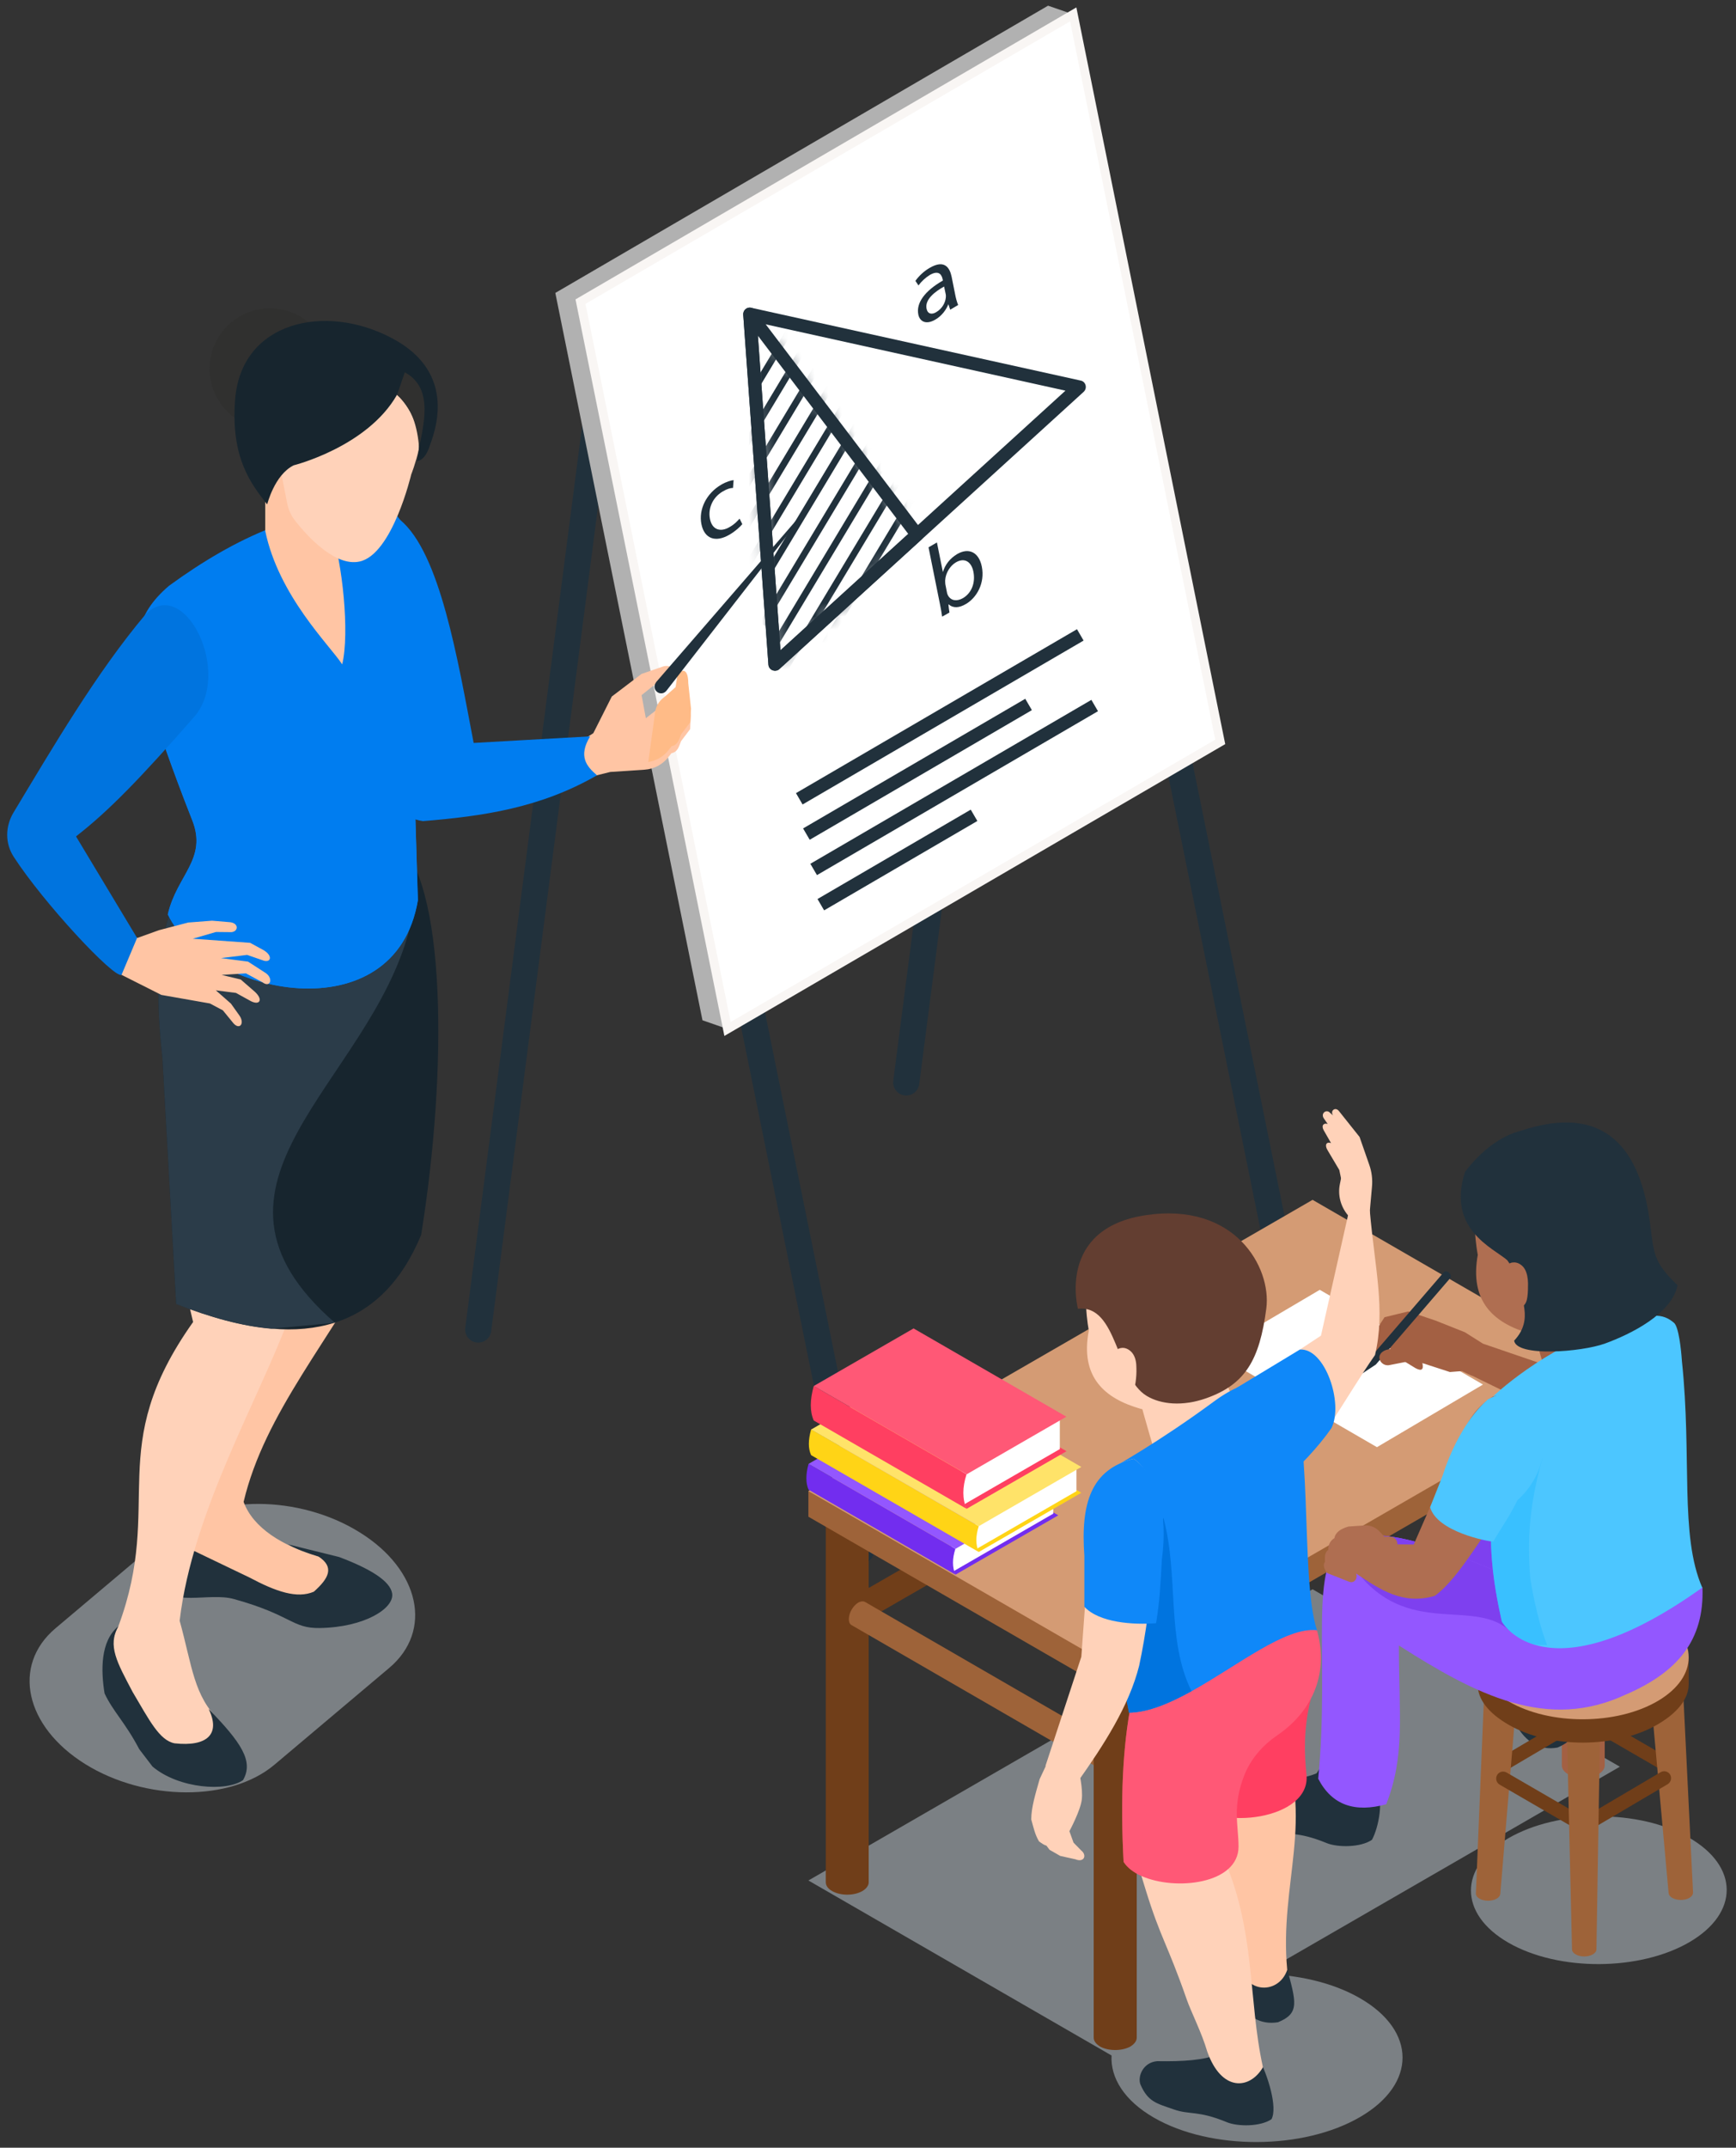 <svg width="131" height="162" viewBox="0 0 131 162" fill="none" xmlns="http://www.w3.org/2000/svg">
<rect x="0" y="0" width="131" height="162" fill="#333333" stroke="none"/>
<g id="Tutorial Session 2">
<path id="Vector" opacity="0.4" d="M102.608 150.712C100.546 149.526 97.862 148.927 95.167 148.892L122.235 133.261L99.048 119.877L61.002 141.843L83.878 155.043C83.786 156.736 84.846 158.453 87.092 159.743C91.388 162.208 98.357 162.173 102.631 159.685C106.916 157.197 106.904 153.177 102.608 150.712Z" fill="#E6F2FE"/>
<g id="Group">
<path id="Vector_2" d="M64.954 117.953C64.493 117.953 64.078 117.63 63.986 117.158L46.225 29.721L37.067 100.41C36.998 100.952 36.503 101.332 35.962 101.263C35.42 101.193 35.04 100.698 35.109 100.157L45.038 23.558C45.096 23.074 45.499 22.717 45.983 22.694C46.501 22.683 46.893 23.017 46.985 23.489L65.933 116.755C66.037 117.285 65.691 117.815 65.161 117.918C65.092 117.942 65.023 117.953 64.954 117.953Z" fill="#21313C"/>
<path id="Vector_3" d="M97.252 99.304C96.791 99.304 96.377 98.981 96.285 98.509L78.523 11.083L69.366 81.773C69.297 82.314 68.801 82.694 68.26 82.625C67.719 82.556 67.338 82.061 67.407 81.519L77.337 4.921C77.394 4.437 77.797 4.08 78.281 4.057C78.788 4.057 79.191 4.391 79.283 4.852L98.231 98.118C98.335 98.647 97.989 99.177 97.46 99.281C97.379 99.293 97.321 99.304 97.252 99.304Z" fill="#21313C"/>
<g id="Group_2">
<path id="Vector_4" d="M90.191 55.292L54.898 77.615L53.009 76.958L41.905 22.095L79.087 0.429L80.988 1.085L90.191 55.292Z" fill="#B1B1B1"/>
<path id="Vector_5" d="M92.08 55.959L54.898 77.614L43.805 22.751L80.987 1.085L92.08 55.959Z" fill="white" stroke="#F9F6F4" stroke-width="0.671"/>
<path id="Vector_6" d="M58.48 50.593C58.422 50.593 58.353 50.581 58.296 50.558C58.123 50.489 57.996 50.328 57.985 50.132L56.084 23.731C56.073 23.581 56.142 23.42 56.257 23.317C56.372 23.213 56.533 23.178 56.683 23.213L81.552 28.707C81.736 28.742 81.874 28.88 81.921 29.064C81.966 29.248 81.909 29.433 81.771 29.559L58.814 50.466C58.722 50.558 58.595 50.593 58.48 50.593ZM57.121 24.319L58.895 49.049L80.4 29.467L57.121 24.319Z" fill="#21313C"/>
<g id="Group_3">
<path id="Vector_7" d="M71.704 23.362L71.566 22.948C71.404 23.351 71.082 23.823 70.575 24.111C69.861 24.526 69.4 24.238 69.296 23.72C69.124 22.856 69.78 21.946 71.151 21.162L71.139 21.093C71.082 20.794 70.898 20.322 70.172 20.736C69.849 20.932 69.527 21.231 69.308 21.531L69.078 21.185C69.331 20.828 69.723 20.448 70.172 20.195C71.255 19.573 71.658 20.16 71.808 20.863L72.073 22.188C72.13 22.498 72.211 22.787 72.303 23.005L71.704 23.362ZM71.243 21.612C70.54 22.003 69.78 22.591 69.918 23.282C69.999 23.696 70.322 23.742 70.644 23.547C71.105 23.282 71.335 22.821 71.37 22.452C71.381 22.372 71.381 22.291 71.37 22.222L71.243 21.612Z" fill="#21313C"/>
</g>
<g id="Group_4">
<path id="Vector_8" d="M71.093 46.514C71.058 46.261 71.001 45.892 70.932 45.581L70.068 41.285L70.701 40.916L71.151 43.151C71.312 42.609 71.669 42.126 72.233 41.791C73.109 41.285 73.869 41.653 74.088 42.736C74.341 44.003 73.685 45.097 72.89 45.558C72.383 45.858 71.934 45.892 71.577 45.581C71.554 45.593 71.646 46.203 71.646 46.203L71.093 46.514ZM71.462 44.706C71.473 44.786 71.508 44.855 71.542 44.925C71.761 45.305 72.187 45.385 72.66 45.12C73.328 44.729 73.616 43.946 73.454 43.128C73.316 42.413 72.821 42.022 72.141 42.413C71.704 42.667 71.358 43.208 71.323 43.773C71.323 43.853 71.323 43.957 71.335 44.061L71.462 44.706Z" fill="#21313C"/>
</g>
<g id="Group_5">
<path id="Vector_9" d="M56.016 39.535C55.866 39.719 55.52 40.053 55.048 40.329C53.988 40.951 53.148 40.629 52.929 39.535C52.71 38.44 53.286 37.219 54.438 36.551C54.818 36.332 55.175 36.229 55.359 36.217L55.313 36.805C55.14 36.805 54.887 36.862 54.541 37.069C53.735 37.542 53.424 38.394 53.574 39.143C53.735 39.961 54.368 40.168 55.059 39.753C55.428 39.546 55.647 39.304 55.808 39.12L56.016 39.535Z" fill="#21313C"/>
</g>
<path id="Vector_10" d="M58.481 50.592C58.423 50.592 58.354 50.58 58.296 50.557C58.123 50.488 57.997 50.327 57.985 50.131L56.085 23.73C56.073 23.511 56.2 23.316 56.407 23.235C56.615 23.154 56.845 23.223 56.972 23.396L69.596 40.029C69.746 40.236 69.723 40.524 69.538 40.697L58.815 50.465C58.722 50.557 58.596 50.592 58.481 50.592ZM57.191 25.32L58.895 49.048L68.536 40.271L57.191 25.32Z" fill="#21313C"/>
<g id="Group_6">
<g id="Clip path group">
<mask id="mask0_3403_22699" style="mask-type:luminance" maskUnits="userSpaceOnUse" x="56" y="23" width="14" height="28">
<g id="SVGID_00000145059169744623085150000003382626178418300597_">
<path id="Vector_11" d="M69.204 40.329L58.481 50.097L56.58 23.696L69.204 40.329Z" fill="white"/>
</g>
</mask>
<g mask="url(#mask0_3403_22699)">
<g id="Group_7">
<path id="Vector_12" d="M52.653 36.943L52.227 36.69L62.133 20.195L62.559 20.448L52.653 36.943Z" fill="#21313C"/>
<path id="Vector_13" d="M53.493 38.648L53.067 38.395L62.973 21.9L63.399 22.154L53.493 38.648Z" fill="#21313C"/>
<path id="Vector_14" d="M54.346 40.364L53.919 40.111L63.825 23.616L64.252 23.87L54.346 40.364Z" fill="#21313C"/>
<path id="Vector_15" d="M55.186 42.069L54.76 41.816L64.666 25.321L65.092 25.586L55.186 42.069Z" fill="#21313C"/>
<path id="Vector_16" d="M56.027 43.785L55.612 43.532L65.518 27.037L65.933 27.291L56.027 43.785Z" fill="#21313C"/>
<path id="Vector_17" d="M56.879 45.501L56.453 45.236L66.359 28.753L66.785 29.007L56.879 45.501Z" fill="#21313C"/>
<path id="Vector_18" d="M57.72 47.206L57.306 46.953L67.212 30.458L67.626 30.712L57.72 47.206Z" fill="#21313C"/>
<path id="Vector_19" d="M58.574 48.923L58.148 48.67L68.053 32.175L68.48 32.428L58.574 48.923Z" fill="#21313C"/>
<path id="Vector_20" d="M59.414 50.627L58.988 50.374L68.905 33.879L69.32 34.133L59.414 50.627Z" fill="#21313C"/>
<path id="Vector_21" d="M60.267 52.344L59.84 52.091L69.746 35.596L70.172 35.849L60.267 52.344Z" fill="#21313C"/>
</g>
</g>
</g>
</g>
<path id="Vector_22" d="M81.27 47.461L60.065 59.825L60.563 60.681L81.769 48.317L81.27 47.461Z" fill="#21313C"/>
<path id="Vector_23" d="M77.367 52.709L60.602 62.487L61.101 63.343L77.866 53.565L77.367 52.709Z" fill="#21313C"/>
<path id="Vector_24" d="M82.356 52.79L61.15 65.154L61.649 66.009L82.855 53.645L82.356 52.79Z" fill="#21313C"/>
<path id="Vector_25" d="M73.253 61.07L61.69 67.812L62.189 68.668L73.752 61.926L73.253 61.07Z" fill="#21313C"/>
</g>
</g>
<path id="Vector_26" opacity="0.4" d="M29.372 125.809L20.71 133.111C17.393 135.91 10.966 135.887 6.416 133.054C1.877 130.22 0.875 125.624 4.181 122.825L12.843 115.522C16.16 112.723 22.588 112.746 27.138 115.58C31.688 118.402 32.69 123.01 29.372 125.809Z" fill="#E6F2FE"/>
<g id="Group_8">
<path id="Vector_27" d="M42.884 58.942L44.566 58.596L46.052 58.228L48.655 58.055C49.369 58.009 50.026 57.652 50.463 57.076L50.659 56.822C51.143 56.707 51.212 56.362 51.396 55.901L52.076 55.002L52.133 53.977L51.926 52.065C51.938 51.098 51.523 51.27 51.085 51.593L50.97 52.353L50.314 52.941L48.736 54.173L48.413 52.434L49.634 51.455L50.383 51.017C51.016 50.591 50.728 50.118 50.083 50.257L48.413 50.833L46.167 52.537L44.773 55.302L42.873 56.534L42.884 58.942Z" fill="#FFC5A4"/>
<path id="Vector_28" d="M30.19 39.21C33.208 41.709 34.533 49.715 35.742 56.039L44.531 55.543C43.621 57.041 44.254 57.801 45.049 58.481C40.741 60.957 36.41 61.568 31.918 61.936C26.067 61.084 32.344 48.793 25.571 46.766L30.19 39.21Z" fill="#007DF0"/>
<path id="Vector_29" d="M24.039 117.399C21.332 116.627 19.097 115.245 18.383 113.286C19.984 106.548 24.88 101.18 29.28 93.152L19.086 93.117C14.225 100.144 15.814 109.474 13.557 113.263C12.209 114.934 11.518 116.581 12.82 118.17H16.759L20.652 120.624L24.88 120.566C25.363 119.207 25.697 117.928 24.039 117.399Z" fill="#FFC5A4"/>
<path id="Vector_30" d="M13.154 113.782C11.162 115.164 11.046 117.572 11.657 119.449C12.947 121.292 15.735 120.083 17.647 120.613C22.024 121.822 22.024 122.836 24.132 122.801C27.53 122.743 29.776 121.304 29.591 120.186C29.442 119.265 27.979 118.343 25.595 117.445L21.736 116.489C22.335 116.834 23.141 117.134 24.04 117.41C25.249 118.205 24.823 119.046 23.682 120.06C22.415 120.601 20.837 120.06 18.822 118.988L14.479 116.904C13.304 116.155 12.763 115.153 13.154 113.782Z" fill="#21313C"/>
<path id="Vector_31" d="M8.478 127.028C8.339 125.312 8.316 123.745 8.938 122.651C12.405 113.31 7.798 109.267 14.571 99.718C12.325 90.445 13.696 86.897 12.555 73.686C15.089 66.118 29.384 68.894 26.723 71.025C26.953 78.212 24.512 91.021 21.851 99.28C19.593 105.465 14.525 113.978 13.557 122.248C14.513 125.704 14.606 127.915 16.598 129.827L15.354 132.88C15.354 132.88 11.438 131.912 11.38 131.682C11.323 131.463 8.478 127.028 8.478 127.028Z" fill="#FFD2B9"/>
<path id="Vector_32" d="M8.939 122.663C7.557 123.78 7.614 126.038 7.891 127.731C8.524 129.09 9.457 129.931 10.505 131.935L11.508 133.248C13.5 134.93 17.083 135.16 18.338 134.273C19.167 132.845 18.188 131.428 15.746 128.906C16.679 130.829 15.597 131.762 13.178 131.497C12.026 131.279 11.254 129.724 10.01 127.627C8.847 125.416 8.087 124.126 8.939 122.663Z" fill="#21313C"/>
<path id="Vector_33" d="M31.78 93.152C30.282 96.745 28.071 98.865 25.272 99.763C23.82 100.224 22.219 100.374 20.48 100.212C18.292 100.028 15.884 99.372 13.293 98.346L12.256 79.802C11.634 74.227 11.807 69.251 14.421 65.76C14.732 65.334 15.089 64.942 15.47 64.562L29.799 63.261C33.727 66.382 33.773 80.757 31.78 93.152Z" fill="#17252E"/>
<path id="Vector_34" d="M25.272 99.775L20.48 100.225C18.292 100.04 15.884 99.384 13.293 98.359L12.256 79.814C11.634 74.239 11.807 69.263 14.421 65.772L30.904 70.069C27.898 81.783 13.246 89.317 25.272 99.775Z" fill="#2B3C49"/>
<path id="Vector_35" d="M31.273 59.311L31.526 67.903C29.821 78.051 15.619 75.103 12.659 68.975C13.327 66.026 15.665 64.805 14.502 61.868C12.9 57.825 11.829 54.577 11.829 54.577C11.472 53.54 11.15 52.595 10.919 51.731C10.032 48.587 10.113 46.444 12.751 44.187C17.807 40.501 22.991 38.151 28.427 38.416C30.662 37.782 31.618 42.286 30.985 45.603C30.42 48.587 34.452 51.708 34.636 53.805C35.016 57.882 31.273 59.311 31.273 59.311Z" fill="#007DF0"/>
<path id="Vector_36" d="M31.538 67.903C29.833 78.051 15.631 75.102 12.671 68.974C13.338 66.025 15.677 64.805 14.513 61.867C12.912 57.824 11.841 54.576 11.841 54.576C11.484 53.539 11.162 52.595 10.931 51.731C11.196 50.21 11.542 48.886 11.864 49.231C17.957 55.601 18.441 63.353 24.615 62.616C28.048 62.201 28.693 58.239 28.693 58.239C29.58 59.011 30.444 59.391 31.273 59.31L31.538 67.903Z" fill="#007DF0"/>
<path id="Vector_37" d="M7.325 71.612L9.18 73.536L12.175 75.045L15.837 75.69L16.817 76.208L17.542 77.095C18.026 77.751 18.498 77.256 18.084 76.623L17.427 75.701L16.287 74.699L17.807 74.895L18.809 75.448C19.57 75.909 19.927 75.436 19.212 74.791L18.164 73.881L16.724 73.536L18.556 73.42L19.8 74.088C20.41 74.549 20.641 73.801 20.053 73.397L18.717 72.534L16.678 72.269L18.648 72.027L19.811 72.43C20.433 72.683 20.629 72.107 19.892 71.67L18.878 71.117L14.547 70.806L16.298 70.299L17.358 70.31C17.957 70.356 18.095 69.665 17.381 69.562L15.999 69.447L14.202 69.585L12.002 70.161L10.366 70.748L8.638 69.654L7.325 71.612Z" fill="#FFC5A4"/>
<path id="Vector_38" d="M9.169 73.536C8.582 73.789 3.283 68.099 1.037 64.632C0.369 63.607 0.392 62.328 1.025 61.28C3.94 56.442 7.268 50.752 10.954 46.375C13.903 43.3 17.624 50.81 14.594 54.139C10.655 58.631 8.259 61.13 5.736 63.089L10.344 70.748L9.169 73.536Z" fill="#0074DF"/>
<path id="Vector_39" d="M20.014 34V40.043C21.028 44.959 24.899 48.689 25.823 50.114C26.401 47.716 25.823 42.398 25.014 40.051L24.916 37.397L20.014 34Z" fill="#FFC5A4"/>
<path id="Vector_40" d="M24.927 27.83C24.915 30.352 22.865 32.38 20.354 32.368C17.831 32.357 15.804 30.306 15.816 27.795C15.827 25.273 17.877 23.245 20.388 23.257C22.899 23.268 24.938 25.307 24.927 27.83Z" fill="#30302F"/>
<path id="Vector_41" d="M27.138 42.355C25.295 42.758 23.21 40.466 22.289 39.303C21.978 38.911 21.759 38.439 21.667 37.943L21.206 35.605L19.755 35.421C19.755 35.421 17.555 33.578 18.948 28.786C19.64 26.39 23.245 24.582 25.837 25.1C29.903 25.918 30.882 28.717 31.619 30.606C32.356 32.495 31.031 35.789 31.031 35.789C31.031 35.789 29.615 41.814 27.138 42.355Z" fill="#FFD2B9"/>
<path id="Vector_42" d="M22.162 35.098C22.162 35.098 27.714 33.716 29.96 29.776C29.96 29.776 32.183 31.689 31.469 34.776C31.469 34.776 32.034 34.799 32.402 33.704C32.736 32.737 34.648 28.198 29.592 25.515C24.547 22.831 18.177 24.236 17.739 30.168C17.416 34.511 18.902 36.446 20.158 38.047C20.169 38.047 20.699 35.824 22.162 35.098Z" fill="#17252E"/>
<path id="Vector_43" d="M29.96 29.788L30.547 28.084C32.529 29.166 32.126 31.424 31.63 33.739C31.48 32.196 31.123 30.779 29.96 29.788Z" fill="#30302F"/>
</g>
<path id="Vector_44" d="M50.325 52.412L50.982 51.825L51.097 51.065C51.224 50.546 51.938 50.178 51.938 51.537L52.145 53.449L52.087 54.474L51.408 55.373C51.224 55.833 51.143 56.179 50.671 56.294L50.475 56.547C50.095 57.054 49.542 57.377 48.92 57.48L49.438 53.714C49.496 53.288 49.715 52.908 50.049 52.643L50.325 52.412Z" fill="#FFBB87"/>
<path id="Vector_45" d="M49.508 51.456L60.611 38.636C60.634 38.613 60.669 38.613 60.692 38.624C60.715 38.647 60.715 38.682 60.703 38.705L50.291 52.101C50.118 52.32 49.807 52.366 49.588 52.193C49.369 52.02 49.323 51.709 49.496 51.491C49.496 51.468 49.496 51.468 49.508 51.456Z" fill="#21313C"/>
<g id="Group_9">
<path id="Vector_46" d="M119.47 113.126V115.464L101.202 104.902C101.064 104.833 100.995 104.66 100.995 104.441C100.995 103.98 101.306 103.439 101.709 103.197C101.905 103.093 102.077 103.082 102.216 103.151L119.47 113.126Z" fill="#AF6E51"/>
<path id="Vector_47" d="M64.354 120.809C64.354 121.259 64.677 121.811 65.068 122.042C65.264 122.157 65.448 122.168 65.575 122.088L99.071 102.783C99.198 102.714 99.278 102.552 99.278 102.322C99.278 101.873 98.956 101.32 98.564 101.089C98.368 100.974 98.184 100.963 98.057 101.043L64.561 120.349C64.435 120.429 64.354 120.59 64.354 120.809Z" fill="#703E19"/>
<g id="Group_10">
<path id="Vector_48" d="M85.779 124.691V153.695C85.779 153.937 85.618 154.167 85.307 154.363C84.673 154.72 83.637 154.72 83.003 154.363C82.692 154.167 82.531 153.937 82.531 153.695V124.691C82.531 124.449 82.692 124.219 83.003 124.023C83.637 123.666 84.673 123.666 85.307 124.023C85.618 124.219 85.779 124.46 85.779 124.691Z" fill="#703E19"/>
<path id="Vector_49" d="M120.622 103.508C119.989 103.139 118.964 103.139 118.33 103.508C118.019 103.692 117.858 103.934 117.858 104.165V133.168C117.858 133.41 118.019 133.652 118.33 133.825C118.964 134.194 119.989 134.194 120.622 133.825C120.933 133.641 121.095 133.399 121.095 133.168V104.165C121.095 103.934 120.933 103.692 120.622 103.508Z" fill="#A36043"/>
<path id="Vector_50" d="M65.08 112.32C64.446 111.951 63.421 111.951 62.788 112.32C62.477 112.504 62.315 112.746 62.315 112.976V141.98C62.315 142.222 62.477 142.464 62.788 142.637C63.421 143.005 64.446 143.005 65.08 142.637C65.391 142.452 65.552 142.211 65.552 141.98V112.976C65.552 112.734 65.391 112.504 65.08 112.32Z" fill="#703E19"/>
<path id="Vector_51" d="M122.224 105.823L84.189 127.789L61.002 114.404V112.469L99.048 92.439L122.224 103.888V105.823Z" fill="#9E6339"/>
<path id="Vector_52" d="M122.224 103.888L84.189 125.854L61.002 112.469L99.048 90.503L122.224 103.888Z" fill="#D49B74"/>
</g>
<path id="Vector_53" d="M82.531 130.807V133.145L64.262 122.582C64.124 122.513 64.055 122.341 64.055 122.122C64.055 121.661 64.366 121.12 64.769 120.878C64.965 120.774 65.137 120.762 65.276 120.832L82.531 130.807Z" fill="#9E6339"/>
</g>
<g id="Group_11">
<g id="Group_12">
<path id="Vector_54" d="M72.107 118.77L79.859 114.3L77.981 113.206L72.118 116.823C71.853 117.698 71.853 118.343 72.107 118.77Z" fill="#722DEF"/>
<path id="Vector_55" d="M71.877 118.563L79.479 114.175V112.228L71.727 116.697C71.486 117.584 71.624 118.148 71.877 118.563Z" fill="white"/>
<path id="Vector_56" d="M61.014 112.365L72.095 118.77C71.853 118.217 71.853 117.572 72.095 116.823L61.014 110.419C60.795 111.214 60.795 111.859 61.014 112.365Z" fill="#722DEF"/>
<path id="Vector_57" d="M61.014 110.419L72.107 116.824L79.847 112.343L68.766 105.95L61.014 110.419Z" fill="#9357FF"/>
</g>
<g id="Group_13">
<path id="Vector_58" d="M73.858 117.066L81.598 112.596L79.721 111.502L73.858 115.119C73.604 116.006 73.604 116.651 73.858 117.066Z" fill="#FFD416"/>
<path id="Vector_59" d="M73.628 116.87L81.23 112.481V110.535L73.489 115.004C73.236 115.891 73.374 116.455 73.628 116.87Z" fill="white"/>
<path id="Vector_60" d="M61.21 109.762L73.858 117.065C73.616 116.512 73.616 115.867 73.858 115.119L61.21 107.816C60.98 108.622 60.98 109.267 61.21 109.762Z" fill="#FFD416"/>
<path id="Vector_61" d="M61.21 107.828L73.857 115.119L81.598 110.65L68.951 103.347L61.21 107.828Z" fill="#FFE369"/>
</g>
<g id="Group_14">
<path id="Vector_62" d="M72.948 113.806L80.481 109.464L77.959 108.001L72.948 111.203C72.614 112.378 72.614 113.253 72.948 113.806Z" fill="#FF3F61"/>
<path id="Vector_63" d="M72.638 113.541L79.975 109.302V106.699L72.442 111.042C72.12 112.228 72.304 112.977 72.638 113.541Z" fill="white"/>
<path id="Vector_64" d="M61.407 107.148L72.937 113.806C72.615 113.069 72.615 112.193 72.937 111.203L61.407 104.545C61.108 105.605 61.108 106.48 61.407 107.148Z" fill="#FF3F61"/>
<path id="Vector_65" d="M61.407 104.545L72.948 111.203L80.47 106.86L68.94 100.202L61.407 104.545Z" fill="#FF5876"/>
</g>
</g>
<path id="Vector_66" opacity="0.4" d="M113.81 138.663C110.046 140.858 110.067 144.378 113.84 146.543C117.613 148.708 123.734 148.678 127.487 146.493C131.25 144.297 131.23 140.777 127.456 138.612C123.683 136.447 117.573 136.478 113.81 138.663Z" fill="#E6F2FE"/>
<g id="Group_15">
<g id="Isolation_Mode">
<g id="Group_16">
<path id="Vector_67" d="M91.578 102.014L103.906 109.158L111.907 104.434L99.591 97.29L91.578 102.014Z" fill="white"/>
<path id="Vector_68" d="M103.113 101.73L103.509 100.856L104.477 99.357C105.072 99.215 105.667 99.062 106.274 98.92L108.315 99.605L110.542 100.49L111.907 101.352L117.226 103.171L116.468 106.383C116.468 106.383 111.137 103.797 111.126 103.785C111.067 103.785 110.321 103.419 110.321 103.419L109.411 103.49L107.335 102.817C107.44 103.301 107.288 103.454 106.81 103.194L105.434 102.356L104.734 101.506L104.921 100.809L104.104 101.73C103.696 102.368 102.914 102.498 103.113 101.73Z" fill="#A36043"/>
<path id="Vector_69" d="M103.824 102.923L102.774 103.619L103.334 102.486L108.956 95.956C109.154 95.743 109.621 96.133 109.446 96.393L103.824 102.923Z" fill="#21313C"/>
<path id="Vector_70" d="M107.184 100.337L106.741 101.033L105.504 101.588L104.595 101.824C103.65 102.167 104.198 103.147 104.898 102.958L106.041 102.734L107.336 102.32L108.047 102.261L109.353 102.863V100.348H107.196L107.184 100.337Z" fill="#A36043"/>
</g>
<g id="Group_17">
<path id="Vector_71" d="M113.738 124.106C111.93 124.496 111.639 125.924 112.338 127.164L114.391 130.081C115.161 131.427 116.187 132.053 117.529 131.817C119.208 131.108 118.905 130.246 118.17 127.518L117.249 123.775L113.738 124.106Z" fill="#21313C"/>
<g id="Group_18">
<g id="Group_19">
<path id="Vector_72" d="M113.423 133.599C113.248 133.599 113.073 133.505 112.968 133.339C112.828 133.091 112.91 132.773 113.155 132.619L119.885 128.652C120.13 128.51 120.445 128.593 120.596 128.841C120.736 129.089 120.654 129.407 120.41 129.561L113.68 133.528C113.598 133.576 113.505 133.599 113.423 133.599Z" fill="#703E19"/>
<path id="Vector_73" d="M125.588 133.551C125.495 133.551 125.413 133.528 125.331 133.481L118.566 129.56C118.321 129.419 118.228 129.1 118.368 128.84C118.508 128.592 118.823 128.498 119.08 128.639L125.844 132.56C126.089 132.701 126.183 133.02 126.043 133.28C125.949 133.445 125.774 133.54 125.6 133.54L125.588 133.551Z" fill="#703E19"/>
</g>
<path id="Vector_74" d="M114.683 125.086L112.105 125.038L111.371 142.821C111.371 142.963 111.452 143.105 111.639 143.211C112 143.424 112.584 143.424 112.945 143.211C113.108 143.117 113.202 142.987 113.213 142.857L114.695 125.086H114.683Z" fill="#9E6339"/>
<path id="Vector_75" d="M124.305 125.05L126.883 124.979L127.758 142.75C127.758 142.892 127.676 143.034 127.489 143.152C127.128 143.364 126.545 143.364 126.183 143.152C126.02 143.057 125.926 142.927 125.915 142.797L124.305 125.05Z" fill="#9E6339"/>
<g id="Group_20">
<path id="Vector_76" d="M119.407 138.157C119.314 138.157 119.232 138.133 119.15 138.086L113.167 134.615C112.922 134.473 112.829 134.154 112.969 133.894C113.109 133.646 113.424 133.552 113.68 133.694L119.664 137.165C119.909 137.307 120.002 137.626 119.862 137.885C119.769 138.051 119.594 138.145 119.407 138.145V138.157Z" fill="#703E19"/>
<path id="Vector_77" d="M119.524 138.228C119.349 138.228 119.174 138.133 119.069 137.968C118.929 137.72 119.011 137.401 119.256 137.248L125.321 133.67C125.566 133.528 125.881 133.611 126.032 133.859C126.172 134.107 126.091 134.425 125.846 134.579L119.781 138.157C119.699 138.204 119.606 138.228 119.524 138.228Z" fill="#703E19"/>
</g>
<path id="Vector_78" d="M120.771 128.581H118.194L118.625 147.037C118.625 147.178 118.719 147.308 118.894 147.414C119.255 147.627 119.838 147.627 120.2 147.414C120.375 147.308 120.468 147.178 120.468 147.037L120.771 128.581Z" fill="#9E6339"/>
<g id="Group_21">
<path id="Vector_79" d="M126.428 125.002C126.079 124.66 125.635 124.317 125.087 124.01C121.973 122.204 116.934 122.227 113.832 124.057C113.295 124.376 112.852 124.719 112.502 125.061H111.511V127.092C111.511 128.155 112.292 129.206 113.855 130.103C116.969 131.91 122.008 131.886 125.11 130.056C126.662 129.147 127.432 128.084 127.432 127.021V125.002H126.428Z" fill="#703E19"/>
<path id="Vector_80" d="M113.832 121.767C110.729 123.597 110.741 126.538 113.855 128.344C116.969 130.151 122.008 130.127 125.11 128.297C128.213 126.467 128.201 123.527 125.087 121.72C121.973 119.913 116.934 119.937 113.843 121.767H113.832Z" fill="#D49B74"/>
</g>
</g>
<path id="Vector_81" d="M103.812 134.497C104.477 135.784 104.022 137.85 103.533 138.771C102.681 139.362 100.943 139.362 100.103 139.019C97.864 138.098 97.246 138.476 96.021 138.039C94.727 137.579 94.038 137.473 93.444 136.103C93.222 135.489 93.642 134.391 94.727 134.296C96.733 134.332 98.354 134.202 99.357 133.753L100.243 132.36L103.637 133.233L103.812 134.509V134.497Z" fill="#21313C"/>
<path id="Vector_82" d="M123.337 116.455C118.847 114.577 114.554 112.995 112.082 114.27C110.542 115.132 110.192 118.025 110.064 121.934L123.349 121.887L123.325 116.467L123.337 116.455Z" fill="#7E40EF"/>
<path id="Vector_83" d="M122.742 127.79C116.771 130.624 111.394 127.838 105.562 124.118C105.562 129.408 106.052 132.372 104.606 136.092C102.25 136.741 100.512 136.174 99.474 134.167C100.372 124.85 98.645 117.883 101.538 116.266C102.098 115.982 102.751 115.841 103.474 115.817C106.145 115.723 109.843 117.21 113.598 118.793L113.727 118.769L124.749 116.998L128.469 119.737C128.621 123.752 126.556 126.126 122.754 127.79H122.742Z" fill="#9357FF"/>
<path id="Vector_84" d="M113.971 123.055C111.37 120.552 106.576 123.398 102.727 118.958L103.474 115.817C106.144 115.723 109.842 117.21 113.597 118.793L113.726 118.769L113.982 123.044L113.971 123.055Z" fill="#7E40EF"/>
<g id="Group_22">
<path id="Vector_85" d="M115.592 99.841C115.569 99.971 116.829 104.21 116.829 104.21L122.905 101.187L121.074 96.629L115.581 99.841H115.592Z" fill="#A36043"/>
<path id="Vector_86" d="M111.508 94.631C111.053 92.069 110.505 85.078 119.136 86.283C123.475 86.885 126.158 92.163 123.219 96.886C121.422 99.756 118.098 101.338 115.439 100.582C112.78 99.826 110.855 98.221 111.52 94.619L111.508 94.631Z" fill="#AF6E51"/>
<path id="Vector_87" d="M128.457 119.749C121.844 124.472 117.913 124.732 115.721 124.035C113.971 123.48 113.33 122.311 113.33 122.311C112.63 119.194 112.327 116.572 112.606 113.372C112.863 110.479 113.12 107.704 112.653 105.343C112.653 105.343 116.42 101.694 121.856 99.935C124.62 99.037 125.448 99.037 126.323 99.781C126.673 100.076 126.859 101.765 126.918 102.662C127.687 109.901 126.731 115.817 128.457 119.76V119.749Z" fill="#4CC6FF"/>
<path id="Vector_88" d="M114.776 85.293C112.274 85.905 110.549 88.411 110.549 88.411C109.16 92.717 112.679 94.133 113.737 95.055C114.319 95.832 114.806 96.961 115.034 98.753C115.126 99.476 115.034 100.305 114.258 101.124C114.444 102.364 119.317 101.991 121.113 101.341C123.043 100.641 126.16 99.104 126.589 96.943C124.796 95.23 124.804 94.594 124.52 92.328C123.827 86.816 121.249 83.132 114.764 85.293H114.776Z" fill="#21313C"/>
<path id="Vector_89" d="M114.129 95.233C114.49 95.162 114.863 95.399 115.05 95.706C115.236 96.024 115.295 96.402 115.306 96.78C115.306 97.122 115.306 97.464 115.26 97.806C115.225 98.102 115.12 98.444 114.852 98.55C114.677 98.621 114.467 98.55 114.315 98.432C114.164 98.314 114.059 98.149 113.977 97.972C113.651 97.334 112.975 95.458 114.14 95.222L114.129 95.233Z" fill="#AF6E51"/>
<g id="Vector_90" style="mix-blend-mode:multiply" opacity="0.5">
<path d="M116.747 124.083C116.362 124.083 116.024 124.083 115.721 124.035C113.971 123.48 113.33 122.311 113.33 122.311C112.63 119.194 112.327 116.573 112.606 113.373L116.385 110.007C115.406 113.526 115.231 116.171 115.476 119.041C115.476 119.041 115.884 121.875 116.747 124.083Z" fill="#25BAFF"/>
</g>
<path id="Vector_91" d="M112.653 105.331C110.892 106.477 110.647 107.575 109.551 109.925L106.681 116.502L103.381 116.466L102.308 118.674C104.197 119.95 105.9 121.071 108.268 120.375C110.239 118.946 112 115.38 114.041 113.065C117.482 110.657 116.712 104.422 112.653 105.331Z" fill="#AF6E51"/>
<path id="Vector_92" d="M104.442 115.876C104.442 115.876 104.267 115.699 104.104 115.522C103.812 115.203 103.392 115.026 102.961 115.061L101.759 115.144C101.176 115.309 100.768 115.581 100.698 116.018C100.383 116.207 100.231 116.514 100.231 116.903C99.986 117.069 99.951 117.411 99.986 117.801C99.8 118.049 99.928 118.344 100.138 118.651L101.841 119.324C102.214 119.43 102.471 119.052 102.331 118.686L103.765 118.308L105.526 117.6L105.445 116.419C105.422 116.136 105.2 115.923 104.932 115.911L104.43 115.888L104.442 115.876Z" fill="#AF6E51"/>
<path id="Vector_93" d="M112.256 105.579C110.868 106.784 109.62 108.933 108.862 111.306L107.917 113.691C108.454 115.545 112.221 116.254 112.676 116.289C113.224 115.333 113.983 114.282 114.496 113.172C118.473 109.57 115.895 103.536 112.256 105.567V105.579Z" fill="#4CC6FF"/>
</g>
</g>
</g>
</g>
<g id="Group_23">
<path id="Vector_94" d="M92.735 145.035C90.961 145.404 90.673 146.786 91.353 147.996L93.357 150.829C94.106 152.131 95.12 152.753 96.444 152.534C98.103 151.854 97.803 151.013 97.089 148.364L96.202 144.724L92.735 145.035Z" fill="#21313C"/>
<path id="Vector_95" d="M95.028 155.321C95.673 156.576 96.421 158.949 95.949 159.848C95.108 160.424 93.403 160.412 92.586 160.078C90.386 159.168 89.775 159.537 88.577 159.111C87.299 158.661 86.631 158.558 86.055 157.221C85.836 156.623 86.25 155.563 87.322 155.471C89.291 155.505 90.881 155.39 91.883 154.964L91.71 151.554L93.795 153.34L95.028 155.321Z" fill="#21313C"/>
<path id="Vector_96" d="M97.135 148.583C96.467 150.564 93.622 150.403 93.541 147.742L93.023 144.252C91.031 132.238 90.938 132.837 90.696 131.397L90.812 129.853L90.086 121.18L90.489 120.132L97.654 118.934C97.861 120.339 97.285 120.558 97.251 122.908C97.216 124.854 96.709 128.425 96.548 130.855C99.289 137.156 96.513 142.052 97.135 148.583Z" fill="#FFC5A4"/>
<path id="Vector_97" d="M91.318 128.379C92.528 134.53 91.341 137.329 92.171 139.782C94.797 145.484 94.152 150.736 95.303 155.931C94.301 157.636 92.171 157.786 91.099 154.745C90.685 153.317 89.878 151.762 89.544 150.794C88.058 146.544 87.586 146.221 86.446 142.524C86.008 141.118 85.616 139.782 85.282 138.504C84.534 135.659 86.238 132.433 85.996 129.945L91.318 128.379Z" fill="#FFD2B9"/>
<path id="Vector_98" d="M89.487 122.85C89.015 126.571 89.28 130.994 90.086 135.924C91.779 138.101 98.956 137.295 98.587 133.851C98.426 132.33 98.345 130.441 98.909 128.161L93.968 119.579L89.487 122.85Z" fill="#FF3F61"/>
<path id="Vector_99" d="M96.386 130.89C95.292 131.639 94.394 132.653 93.91 133.874C92.965 136.235 93.461 137.709 93.461 139.287C93.461 142.109 88.692 142.651 86.123 141.499C85.536 141.234 85.064 140.877 84.787 140.439C84.545 135.878 84.695 131.789 85.386 128.345C85.444 128.011 85.524 127.688 85.594 127.377L95.914 121.422L99.381 122.977C100.349 126.479 98.817 129.232 96.386 130.89Z" fill="#FF5876"/>
<path id="Vector_100" opacity="0.5" d="M89.913 127.573C86.849 130.384 86.158 135.601 86.123 141.499C85.536 141.234 85.064 140.877 84.787 140.439C84.545 135.878 84.695 131.789 85.386 128.345L89.913 127.573Z" fill="#FF5876"/>
<path id="Vector_101" d="M103.344 91.739C103.332 91.704 103.448 90.448 103.528 89.55C103.586 88.974 103.517 88.387 103.321 87.845L102.595 85.76L101.017 83.779C100.741 83.48 100.361 83.791 100.591 84.136L100.292 83.871C100.027 83.699 99.67 83.998 99.888 84.344L100.188 84.781C99.9 84.678 99.681 84.885 99.888 85.254L100.441 86.221C100.084 86.094 99.934 86.371 100.188 86.774L101.063 88.248C101.063 88.248 101.443 90.126 101.513 90.16C101.57 90.183 103.344 91.739 103.344 91.739Z" fill="#FFD2B9"/>
<path id="Vector_102" d="M93.795 104.628L99.681 100.746L101.72 91.681L103.367 91.335C103.747 95.678 104.565 98.822 103.759 102.209C101.444 105.515 99.601 109.316 96.687 111.827L93.795 104.628Z" fill="#FFD2B9"/>
<path id="Vector_103" d="M98.092 101.795L93.311 104.686L96.698 111.827C97.977 110.721 99.474 109.166 100.476 107.715C101.398 105.849 99.992 101.668 98.092 101.795Z" fill="#0F88F9"/>
<path id="Vector_104" d="M86.1 105.849C86.077 105.987 87.379 110.364 87.379 110.364L93.737 107.277L91.848 102.566L86.1 105.849Z" fill="#FFD2B9"/>
<path id="Vector_105" d="M82.162 100.366C81.713 97.844 81.195 90.956 89.81 92.177C94.141 92.787 96.802 98.005 93.842 102.647C92.045 105.469 88.716 107.013 86.067 106.264C83.406 105.504 81.483 103.914 82.162 100.366Z" fill="#FFD2B9"/>
<path id="Vector_106" d="M86.469 91.658C79.719 92.66 81.343 98.719 81.343 98.719C84.338 98.385 84.2 103.902 86.538 105.296C87.598 105.93 89.222 106.102 91.019 105.469C93.979 104.421 95.05 102.578 95.557 98.696C95.96 95.597 93.196 90.656 86.469 91.658Z" fill="#633E31"/>
<path id="Vector_107" d="M84.591 101.679C84.948 101.61 85.317 101.84 85.512 102.151C85.708 102.462 85.754 102.842 85.754 103.21C85.766 103.556 85.743 103.89 85.697 104.223C85.662 104.511 85.558 104.845 85.282 104.949C85.098 105.018 84.891 104.949 84.741 104.834C84.591 104.719 84.488 104.546 84.407 104.373C84.096 103.751 83.428 101.898 84.591 101.679Z" fill="#FFD2B9"/>
<path id="Vector_108" d="M99.382 122.965C97.009 122.7 93.415 125.626 89.925 127.561C88.278 128.471 86.665 129.162 85.203 129.185C84.915 127.7 84.626 126.168 84.396 124.682C83.981 122.09 83.74 119.683 83.889 118.035C84.131 115.398 84.385 112.864 83.959 110.71C83.959 110.71 87.368 108.832 91.607 105.711C94.648 103.476 96.237 104.259 97.044 104.939C99.198 106.759 98.057 119.014 99.382 122.965Z" fill="#0F88F9"/>
<path id="Vector_109" d="M101.72 93.8V91.669C101.167 91.013 100.937 90.149 101.11 89.308L101.305 88.352L101.133 86.267C101.052 85.553 101.593 85.438 101.789 85.933L102.538 87.914C102.538 87.914 103.344 89.769 103.344 89.907C103.344 90.045 103.344 91.738 103.344 91.738L103.609 94.042L101.72 93.8Z" fill="#FFD2B9"/>
<path id="Vector_110" d="M89.913 127.562C88.266 128.471 86.653 129.163 85.191 129.186C84.903 127.7 84.615 126.168 84.384 124.682L87.794 114.488C88.98 118.923 87.978 123.645 89.913 127.562Z" fill="#0074DF"/>
<path id="Vector_111" d="M85.548 110.03C82.334 110.836 81.839 113.555 82.138 117.517L81.597 124.969L78.89 133.205L81.275 134.472C83.325 131.581 85.202 128.667 85.963 125.638C86.469 123.253 86.838 120.627 86.999 117.609C87.437 114.303 87.448 111.366 85.548 110.03Z" fill="#FFD2B9"/>
<path id="Vector_112" d="M80.146 130.579L78.452 134.196C78.141 135.302 77.819 136.327 77.819 137.237C78.003 137.894 78.095 138.366 78.406 138.896C78.648 139.069 78.832 139.195 78.959 139.207L79.201 139.529L80.007 139.99L81.148 140.243C81.827 140.52 82.035 139.921 81.585 139.575L81.01 138.988L80.698 138.124C80.698 138.124 81.539 136.569 81.632 135.74C81.735 134.91 81.413 133.574 81.413 133.574L82.265 131.432L80.146 130.579Z" fill="#FFD2B9"/>
<path id="Vector_113" d="M87.241 122.435C87.517 120.696 87.563 119.671 87.678 117.609C88.128 114.303 87.448 111.366 85.548 110.03C82.334 110.836 81.539 113.393 81.827 117.356V121.191C82.933 122.401 85.525 122.574 87.241 122.435Z" fill="#0F88F9"/>
</g>
</g>
</svg>
